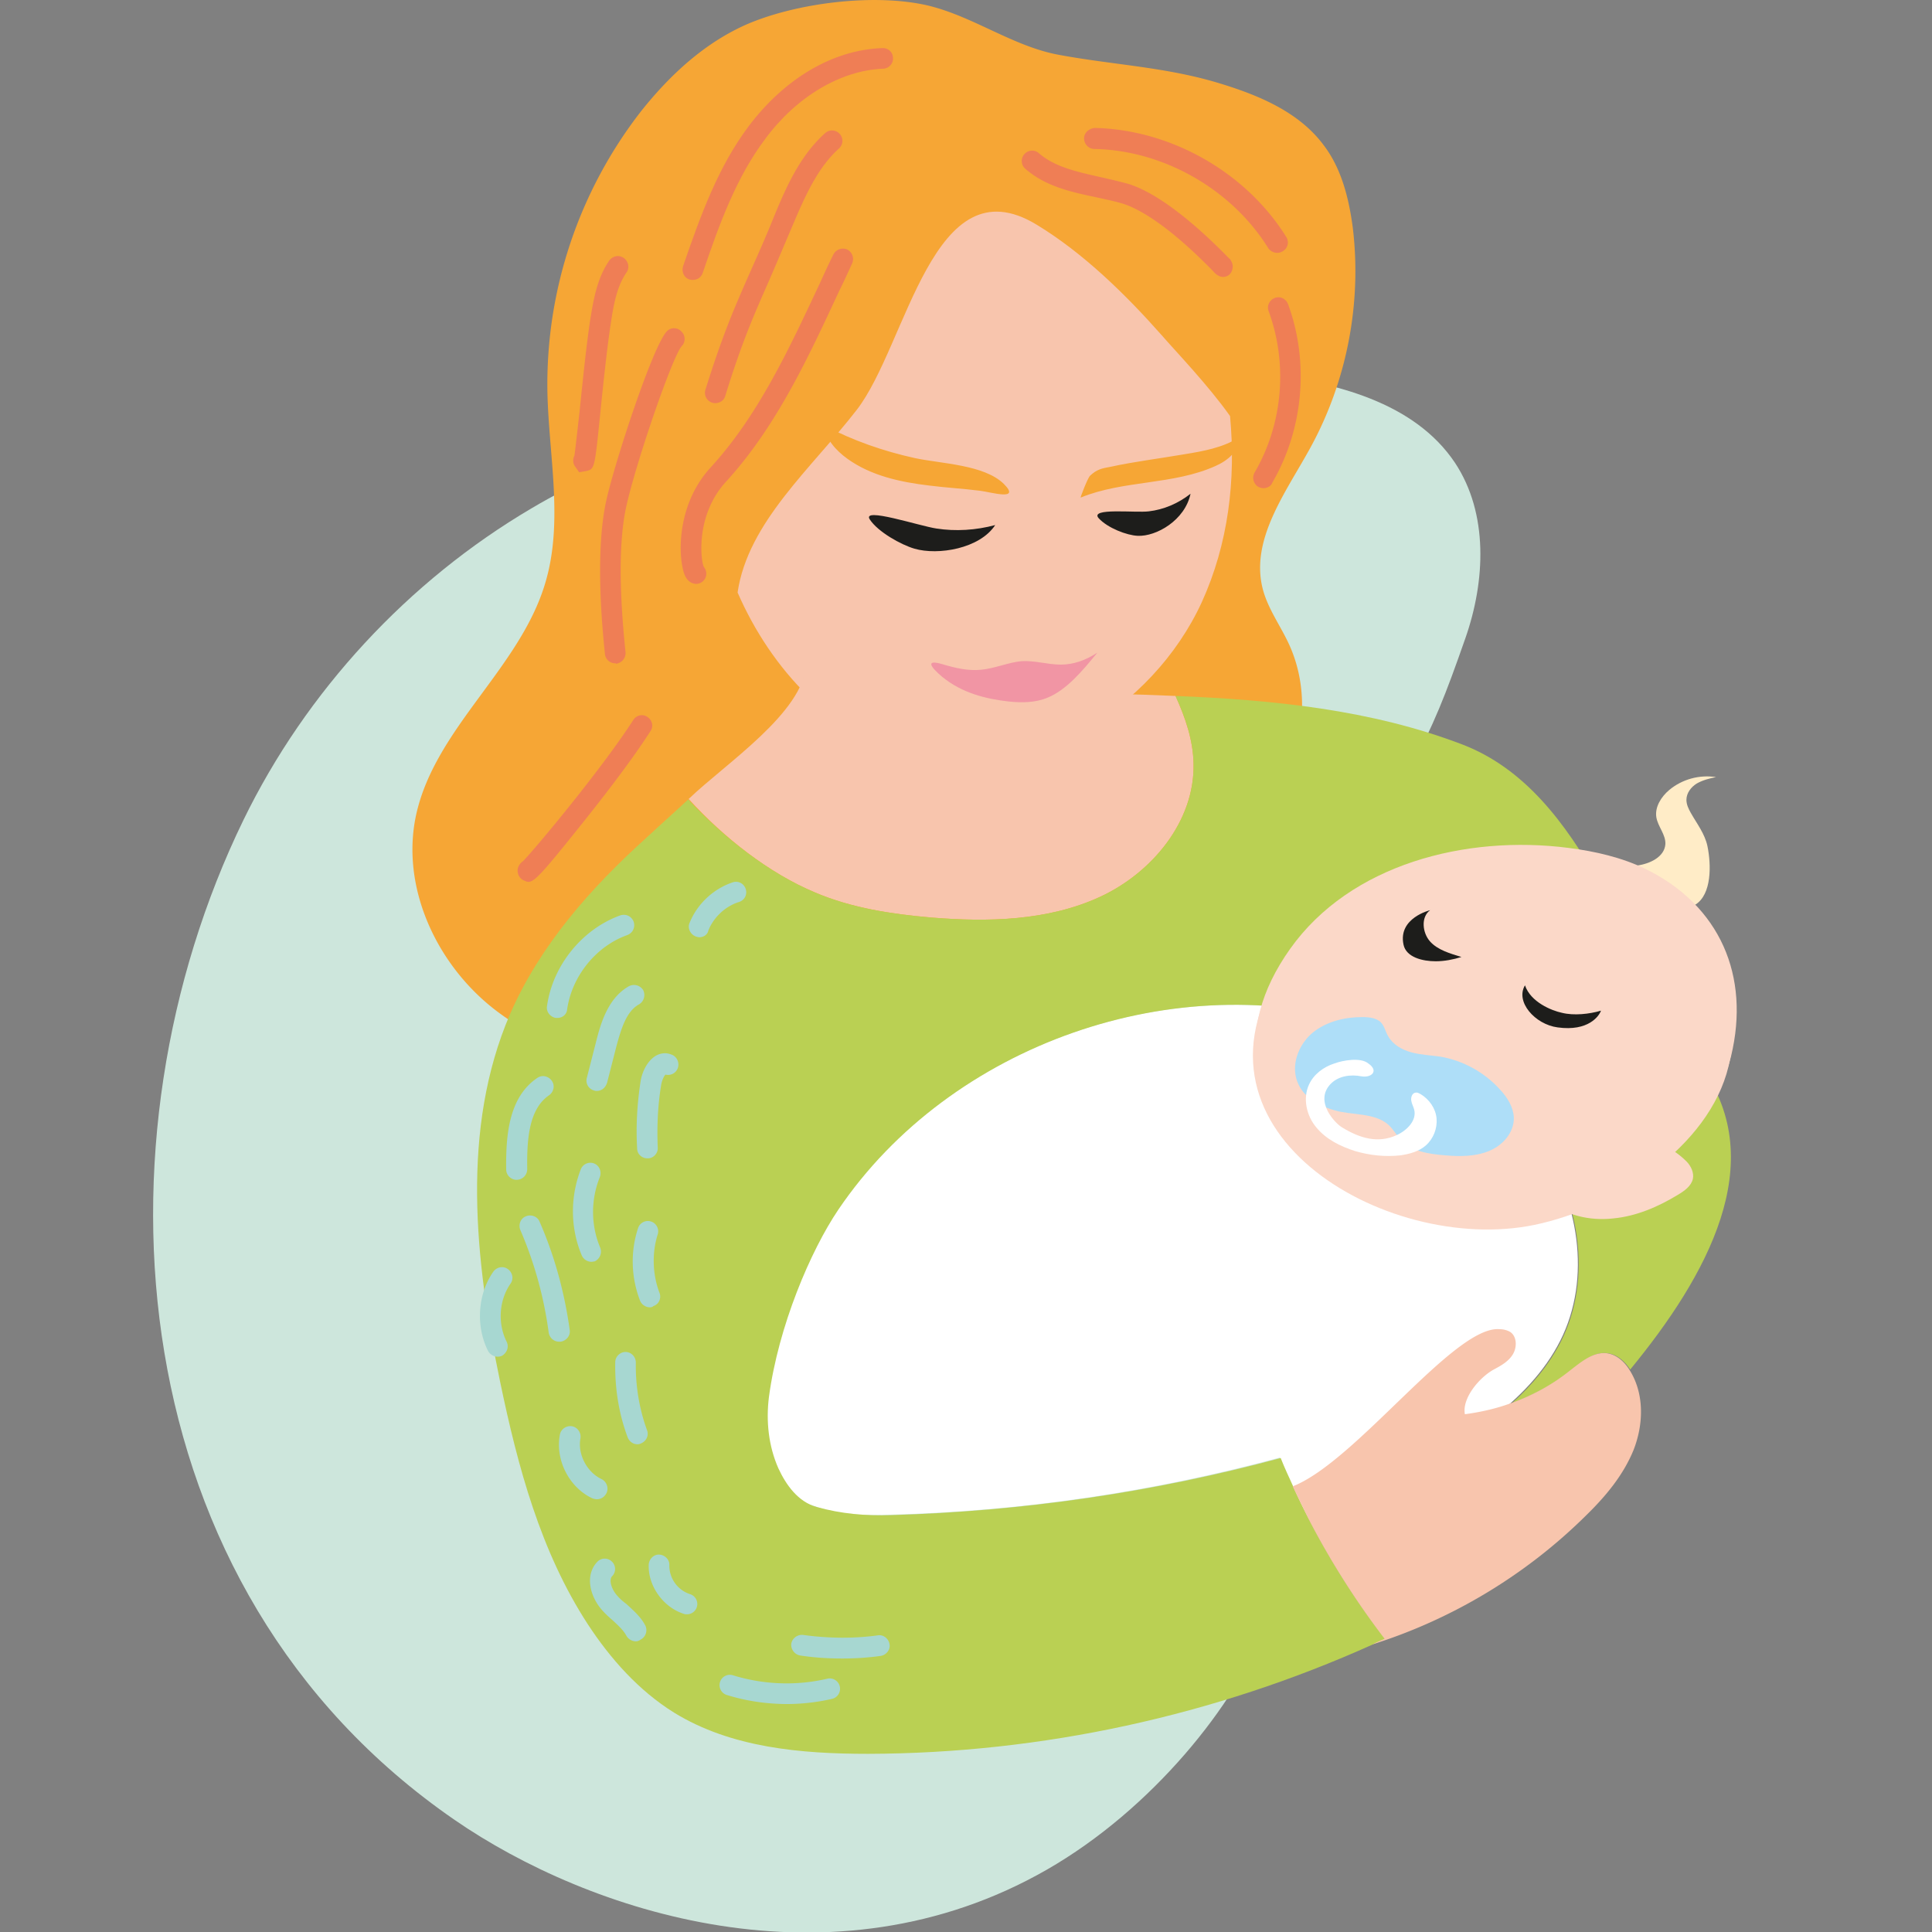 <svg id="Ebene_1" xmlns="http://www.w3.org/2000/svg" viewBox="0 0 45 45"><rect x="0" y="0" width="45" height="45" fill="#808080" stroke="none"/><style>.st0{fill:#cde6dc}.st1{fill:#f6a635}.st2{fill:#f8c5ad}.st3{fill:none}.st4{fill:#fff}.st5{fill:#bad053}.st6{fill:#ffecc7}.st7{fill:#fbd8c8}.st8{fill:#aedef8}.st9{fill:#a7d7d1}.st10{fill:#ef7e55}.st11{fill:#1d1d1b}.st12{fill:#f195a4}</style><path class="st0" d="M5.67 19.1c1.46-3 3.84-5.57 6.71-7.26 1.97-1.17 4.2-1.83 6.43-2.32 4.61-1.03 5.91-1.4 10.59-.82 1.69.21 3.54.66 4.49 2.08.78 1.18.71 2.75.24 4.09s-.7 1.94-1.36 3.2c-.89 1.71 1.41 4.12.81 5.95-.82 2.52-1.64 5.05-2.29 7.63-.53 2.1-1.05 4.2-1.81 6.22-.69 1.82-2.64 4.27-5.1 5.68-5.01 2.87-10.67.99-13.79-1.16-7.85-5.41-8.54-15.85-4.92-23.29z"/><path class="st1" d="M17.41.56c-.99.43-1.8 1.18-2.47 2.02a10.364 10.364 0 0 0-2.19 6.54c.03 1.49.38 3.03-.05 4.46-.59 1.99-2.57 3.38-3.01 5.41-.36 1.68.48 3.48 1.84 4.53s3.15 1.43 4.87 1.34 3.38-.6 5-1.18c1.21-.43 2.24-1.11 3.42-1.56 1.36-.51 2.7-1.07 3.79-2.06 1.38-1.26 2.19-3.34 1.42-5.04-.2-.44-.5-.84-.62-1.31-.29-1.15.54-2.24 1.11-3.28.85-1.55 1.2-3.36.99-5.12-.09-.68-.26-1.38-.68-1.93-.58-.78-1.53-1.17-2.46-1.45-1.23-.37-2.45-.42-3.69-.65-1.07-.19-1.99-.89-3.06-1.15-1.23-.29-3.04-.07-4.21.43z"/><path class="st2" d="M27.06 7.81c-.84-.95-1.83-1.92-2.92-2.58-2.41-1.46-3.01 2.79-4.18 4.31-1.05 1.36-2.54 2.62-2.78 4.26.78 1.79 2.22 3.35 4.1 3.83 2.67.68 5.56-1.1 6.71-3.6.62-1.36.8-2.85.66-4.34-.51-.72-1.26-1.5-1.59-1.88z"/><path class="st2" d="M18.99 20.79c.85.36 1.77.5 2.69.58 1.33.11 2.73.08 3.94-.48 1.22-.56 2.21-1.77 2.18-3.1-.01-.55-.19-1.07-.42-1.58l-.78-.03c-.44-.01-.9-.03-1.29-.23-.29-.15-.52-.38-.74-.62-.58-.62-1.12-1.27-1.62-1.96-1.73 1.02-2.21 1.68-4.17 2.09-.06 1.14-1.89 2.33-2.74 3.15.82.9 1.87 1.73 2.95 2.18z"/><path class="st3" d="M17.84 33.24c-.21.3-.7.75-.66.97.05.32.44.5.87.63-.17-.48-.23-1.02-.21-1.6z"/><path class="st4" d="M35.83 26.57c-.94-1.35-2.44-2.23-4.01-2.71-4.45-1.38-9.69.46-12.31 4.31-.74 1.09-1.61 3.24-1.68 5.07-.02.58.04 1.13.21 1.59.34.1.72.17.96.26.55.21 1.15.21 1.74.19 3.06-.08 6.11-.53 9.07-1.33.21.5.43.98.68 1.46 1.23-.49 2.41-1.1 3.51-1.83.25-.17.5-.34.74-.53.65-.5 1.23-1.09 1.6-1.82.74-1.46.43-3.31-.51-4.66z"/><path class="st3" d="M36.34 31.24c.73-1.47.43-3.32-.51-4.67s-2.44-2.23-4.01-2.71c-4.45-1.38-9.69.46-12.31 4.31-.65.96-1.39 2.72-1.62 4.37-.08.56-.02 1.14.22 1.66.18.39.46.78.89.9.57.16 1.15.21 1.74.19 3.06-.08 6.11-.53 9.07-1.33.09.22.19.44.29.66.55-.86 1.17-1.63 2.17-2.3.88-.59 1.93-.97 2.98-.88.08.01.17.02.24.06.16.1.17.35.07.52-.1.17-.28.27-.45.36-.33.18-.67.37-1 .55.37-.04.73-.13 1.08-.26.47-.4.88-.88 1.15-1.43z"/><path class="st5" d="M39.64 24.87c-1.8-2.53-2.69-6.42-5.58-7.53-2.12-.81-4.41-1.04-6.68-1.13.23.5.41 1.03.42 1.58.03 1.34-.97 2.54-2.18 3.1-1.22.56-2.61.59-3.94.48-.92-.08-1.84-.22-2.69-.58-1.08-.45-2.13-1.28-2.96-2.17-.32.3-.65.59-.96.88-1.3 1.17-2.49 2.51-3.19 4.12-1.15 2.67-.82 5.73-.23 8.57.41 1.97.94 3.95 2.04 5.64.53.81 1.19 1.55 2.01 2.06 1.33.82 2.96.96 4.52.96 4.04-.01 8.08-.89 11.76-2.55.09-.04.19-.08.28-.13-.66-.86-1.25-1.78-1.75-2.75-.14-.26-.27-.53-.39-.8-.1-.22-.2-.43-.29-.66-2.96.8-6.01 1.24-9.07 1.33-.59.02-1.17-.03-1.74-.19-.43-.12-.71-.51-.89-.9-.23-.52-.29-1.1-.22-1.66.22-1.65.97-3.41 1.62-4.37 2.61-3.85 7.86-5.69 12.31-4.31 1.57.49 3.06 1.37 4.01 2.71.94 1.35 1.25 3.2.51 4.67-.28.55-.68 1.03-1.14 1.44.49-.18.96-.43 1.37-.76.26-.2.54-.45.86-.4.22.03.4.19.52.38 1.8-2.19 3.25-4.82 1.67-7.03z"/><path class="st2" d="M37.98 31.95c-.01-.02-.02-.03-.03-.05-.12-.19-.3-.35-.52-.38-.32-.04-.6.2-.86.4-.41.33-.87.58-1.37.76-.35.13-.71.21-1.08.26-.07-.37.33-.85.67-1.04.17-.09.35-.19.45-.36.1-.17.09-.42-.07-.52a.503.503 0 0 0-.24-.06c-1.05-.1-3.34 3.08-4.82 3.66.13.27.26.54.39.8.5.96 1.09 1.89 1.75 2.75-.09.04-.19.08-.28.13 1.87-.59 3.59-1.63 4.98-3.01.45-.44.86-.93 1.1-1.52.23-.59.25-1.28-.07-1.82z"/><path class="st6" d="M38.13 20.16c.3-.04.64-.2.66-.5.01-.22-.17-.4-.21-.62-.04-.24.11-.48.3-.64.3-.25.7-.36 1.09-.3-.15.03-.31.07-.45.15-.13.08-.24.22-.24.38 0 .11.05.21.1.3.14.25.33.49.39.78.09.44.1 1.12-.28 1.36-.35.22-1.07.06-1.46-.07-.26-.09-.66-.33-.75-.61-.13-.37.61-.19.85-.23z"/><path class="st7" d="M30.05 22.1c1.4-1.97 4.09-2.66 6.49-2.35.62.08 1.23.22 1.79.49 1.73.85 2.44 2.49 1.99 4.36-.45 1.87-2.64 3.3-4.52 3.69-3.48.72-8.54-2.26-5.75-6.19z"/><path class="st7" d="M29.99 22.34c1.4-1.97 4.09-2.66 6.49-2.35.62.08 1.23.22 1.79.49 1.73.85 2.44 2.49 1.99 4.36-.45 1.87-2.64 3.3-4.52 3.69-3.48.72-8.54-2.26-5.75-6.19z"/><path class="st8" d="M30.19 25.11c-.1-.39.09-.82.4-1.07.32-.25.73-.35 1.14-.35.16 0 .34.02.44.13.08.09.1.21.16.31.11.2.32.32.54.38.22.06.45.07.67.1.54.09 1.04.37 1.4.77.17.18.31.41.32.65.01.35-.26.65-.58.78-.32.13-.68.13-1.02.1-.38-.03-.79-.09-1.04-.37-.1-.11-.17-.24-.28-.34-.32-.29-.87-.22-1.26-.34-.39-.11-.78-.33-.89-.75z"/><path class="st4" d="M31.08 24.77c-.25.08-.48.25-.59.49-.15.32-.06.73.17 1 .23.28.56.44.9.55.34.1.7.14 1.06.1.21-.03.43-.09.59-.23.18-.16.27-.4.25-.63s-.17-.45-.38-.57c-.04-.02-.07-.04-.11-.03-.08.01-.11.11-.1.18.01.08.05.14.07.22.06.25-.17.48-.41.59-.44.2-.86.07-1.27-.18-.17-.1-.65-.61-.27-1.01.18-.19.47-.23.72-.18.24.04.41-.13.16-.3-.18-.15-.6-.07-.79 0z"/><path class="st7" d="M39.28 27.05c.11.11.18.27.15.41-.04.17-.2.28-.35.37-.46.28-.97.5-1.51.55-.54.06-1.11-.07-1.52-.42-.09-.08-.18-.17-.21-.29-.04-.15.01-.31.1-.43s.23-.21.36-.28c.92-.52 2.17-.72 2.98.09z"/><path class="st9" d="M13.9 25.41c-.02 0-.04 0-.06-.01a.238.238 0 0 1-.17-.3l.22-.86c.12-.48.3-1.01.76-1.27.12-.06.26-.02.33.09.06.12.02.26-.09.33-.3.16-.42.57-.53.97l-.22.86c-.04.12-.13.19-.24.19zm1.18 1.57c-.13 0-.24-.1-.24-.23-.03-.52 0-1.04.08-1.56.03-.2.14-.46.34-.59.11-.07.25-.09.37-.04.13.04.2.18.16.31-.04.12-.16.19-.29.16-.03.03-.08.12-.1.24-.08.48-.1.97-.08 1.46.01.13-.1.25-.23.25h-.01zm-1.31 2.41a.25.25 0 0 1-.22-.15c-.27-.64-.27-1.37-.02-2.01a.24.24 0 0 1 .31-.13c.12.05.18.19.13.32-.21.52-.21 1.12.01 1.64a.25.25 0 0 1-.13.32c-.01 0-.05.01-.08.01zm-.75 1.86c-.12 0-.22-.09-.24-.21a9.03 9.03 0 0 0-.66-2.39c-.05-.12 0-.27.13-.32.12-.05.27 0 .32.13.35.8.58 1.65.7 2.52.02.13-.08.25-.21.27h-.04zm2.12-.8c-.1 0-.19-.06-.23-.15-.21-.54-.23-1.14-.05-1.69a.24.24 0 0 1 .46.14c-.14.44-.12.94.04 1.36.05.12-.01.27-.14.31-.02.02-.05.03-.08.03zm-.29 3.19c-.1 0-.19-.06-.23-.16-.21-.56-.3-1.15-.29-1.75 0-.13.11-.24.24-.24s.24.11.24.25c-.01.53.08 1.08.26 1.57.05.13-.02.26-.14.31-.02.01-.05.02-.08.02zm-.95 1.28c-.03 0-.07-.01-.1-.02-.54-.25-.87-.89-.76-1.48.02-.13.15-.22.28-.2.13.02.22.15.2.28-.07.37.15.79.49.95.12.06.17.2.12.32-.05.1-.13.15-.23.15zm-1.87-7.44c-.13 0-.24-.11-.24-.24-.01-.8.06-1.68.72-2.13.11-.08.26-.05.34.06.08.11.05.26-.06.34-.47.32-.52 1.02-.51 1.72 0 .14-.11.25-.25.25.01 0 0 0 0 0zm-.44 4.12a.26.26 0 0 1-.22-.13c-.29-.57-.25-1.32.12-1.85.08-.11.23-.14.34-.06.11.08.14.23.06.34-.27.39-.3.93-.09 1.35.06.12.01.26-.11.33a.25.25 0 0 1-.1.02zm1.39-7.89h-.03c-.13-.02-.23-.14-.21-.27.13-.95.82-1.8 1.71-2.12.13-.04.26.02.31.15.04.13-.02.26-.15.31-.73.26-1.29.96-1.4 1.73-.01.12-.11.2-.23.2zm3.31-1.88c-.03 0-.06-.01-.09-.02-.12-.05-.19-.19-.14-.31.18-.45.56-.8 1.01-.95.13-.04.26.03.3.16.04.13-.03.26-.16.3-.32.1-.59.36-.71.66-.02.1-.11.16-.21.16zm-1.48 16.4a.26.26 0 0 1-.22-.13c-.07-.13-.19-.24-.32-.36-.08-.07-.16-.14-.24-.23-.28-.31-.42-.81-.12-1.13.09-.1.25-.1.34-.01.1.09.1.25.01.34-.09.09-.01.32.12.46.06.07.13.13.21.19.15.14.33.29.44.5.06.12.01.27-.11.33-.04.03-.08.04-.11.04zM16 37.6c-.02 0-.05 0-.07-.01-.48-.15-.84-.65-.82-1.15.01-.13.12-.24.25-.23.13.01.24.12.23.25a.7.7 0 0 0 .48.67.24.24 0 0 1-.07.47zm2.33 2.09c-.47 0-.95-.07-1.4-.21a.24.24 0 0 1 .14-.46c.71.22 1.48.25 2.2.08a.241.241 0 1 1 .11.47c-.35.08-.7.12-1.05.12zm1.29-1.06c-.33 0-.65-.02-.98-.07a.252.252 0 0 1-.21-.27c.02-.13.14-.22.27-.21.58.08 1.17.09 1.75.01.13-.02.25.08.27.21.02.13-.08.25-.21.27-.29.04-.59.06-.89.06z"/><path class="st10" d="M16.14 6.52c-.03 0-.05 0-.08-.01-.13-.04-.19-.18-.15-.31.42-1.22.82-2.31 1.52-3.25.84-1.12 1.97-1.79 3.12-1.83.14-.01.25.1.25.23.01.13-.1.25-.23.25-.99.04-2.02.65-2.75 1.64-.66.88-1.05 1.93-1.45 3.11-.03.1-.12.17-.23.17z"/><path class="st10" d="M16.66 9.39c-.02 0-.05 0-.07-.01a.24.24 0 0 1-.16-.3c.4-1.28.67-1.9 1.05-2.76.16-.36.34-.76.55-1.28.3-.73.62-1.43 1.19-1.94.1-.09.25-.08.34.02.09.1.08.25-.02.34-.49.44-.78 1.09-1.07 1.77-.22.52-.39.92-.55 1.29-.37.84-.64 1.45-1.03 2.71-.03.1-.13.16-.23.16zm-.45 4.21c-.03 0-.06-.01-.09-.02-.14-.06-.19-.21-.22-.35-.1-.46-.09-1.53.65-2.34 1.12-1.22 1.84-2.79 2.55-4.3.1-.22.2-.44.31-.66.06-.12.2-.17.32-.12.12.06.17.2.12.32-.1.22-.2.44-.31.66-.72 1.55-1.46 3.15-2.63 4.43-.69.75-.6 1.77-.52 1.98.06.07.08.17.04.26a.24.24 0 0 1-.22.14zm.19-.39zm-2.07 2.24a.24.24 0 0 1-.24-.22c-.06-.59-.24-2.39.04-3.61.2-.88 1.07-3.55 1.4-3.9.09-.1.25-.1.34 0 .1.09.1.25.01.34-.21.23-1.03 2.6-1.28 3.68-.18.76-.19 1.92-.03 3.45.01.13-.08.25-.22.27-.01-.01-.01-.01-.02-.01zM13.49 11l-.1-.14a.249.249 0 0 1-.01-.25c.02-.14.07-.59.12-1.03.07-.69.16-1.56.25-2.15.07-.42.15-.94.44-1.36.08-.11.23-.14.34-.06.11.08.14.23.06.34-.21.31-.29.69-.36 1.16-.09.58-.18 1.44-.25 2.13-.13 1.28-.13 1.28-.32 1.33l-.17.03zm15-4.55c-.11 0-.2-.09-.23-.13-1.14-1.17-1.82-1.49-2.12-1.58-.2-.06-.41-.1-.63-.15-.57-.12-1.16-.25-1.63-.66a.239.239 0 0 1-.02-.34c.09-.1.24-.11.34-.02.37.32.88.43 1.41.55.22.05.44.1.66.16.6.18 1.41.77 2.33 1.71l.03.03c.02.01.03.03.04.05.07.1.05.25-.04.33-.05.04-.1.05-.14.05zm1.26-.56a.26.26 0 0 1-.21-.11c-.85-1.37-2.44-2.28-4.05-2.31-.13 0-.24-.11-.24-.25 0-.13.12-.23.25-.24 1.77.04 3.52 1.03 4.46 2.54.07.11.04.26-.08.33-.05.03-.09.04-.13.04zm-.32 5.48c-.04 0-.08-.01-.12-.03a.246.246 0 0 1-.09-.33c.66-1.13.78-2.53.33-3.76-.05-.13.02-.26.14-.31.13-.05.26.02.31.14.5 1.36.36 2.92-.37 4.17-.03.08-.12.12-.2.12zm-17.12 9.17c-.03 0-.06-.01-.1-.03-.11-.04-.17-.16-.15-.28.02-.07.06-.13.12-.17.26-.26 1.83-2.14 2.57-3.29.07-.11.22-.15.33-.07.11.07.15.22.07.33-.48.75-1.23 1.7-1.63 2.2-.88 1.1-1.07 1.31-1.21 1.31z"/><path class="st11" d="M23.18 12.23c-.36.55-1.33.71-1.88.55-.31-.09-.85-.39-1.04-.68-.2-.3 1.15.15 1.55.21.45.07.92.04 1.37-.08zm4.55-.73c-.13.62-.8 1-1.23.98-.25-.01-.7-.18-.91-.41-.22-.25.86-.12 1.17-.16.34-.04.68-.18.97-.41z"/><path class="st12" d="M22.85 15.6c.32-.03.63-.17.94-.2.31-.02.61.08.92.08.29 0 .58-.1.85-.28-.35.43-.72.87-1.16 1.05-.29.12-.6.12-.9.09-.54-.06-1.1-.2-1.56-.58-.26-.22-.4-.41.01-.29.3.09.6.16.9.13z"/><path class="st1" d="M27.59 10.58c.43-.07.88-.15 1.25-.38.04.3-.25.53-.52.65-.99.45-2.15.33-3.15.74-.01 0 .16-.45.22-.51.16-.15.27-.17.49-.21.55-.12 1.13-.19 1.71-.29zm-6.28.09c-.73-.16-1.45-.41-2.11-.76.03.32.27.58.53.77.55.4 1.24.55 1.92.63.39.05.78.07 1.17.12.26.03.97.25.56-.16-.46-.45-1.47-.47-2.07-.6z"/><path class="st11" d="M33.31 21.2c-.22.16-.18.53 0 .73s.47.28.73.36c-.19.06-.4.1-.6.1-.3 0-.69-.09-.75-.39-.13-.62.62-.8.62-.8zm3.07 2.39c.28.07.64.03.91-.05-.04.12-.29.49-1.01.39-.53-.07-.99-.6-.76-.98.13.39.62.59.86.64z"/></svg>